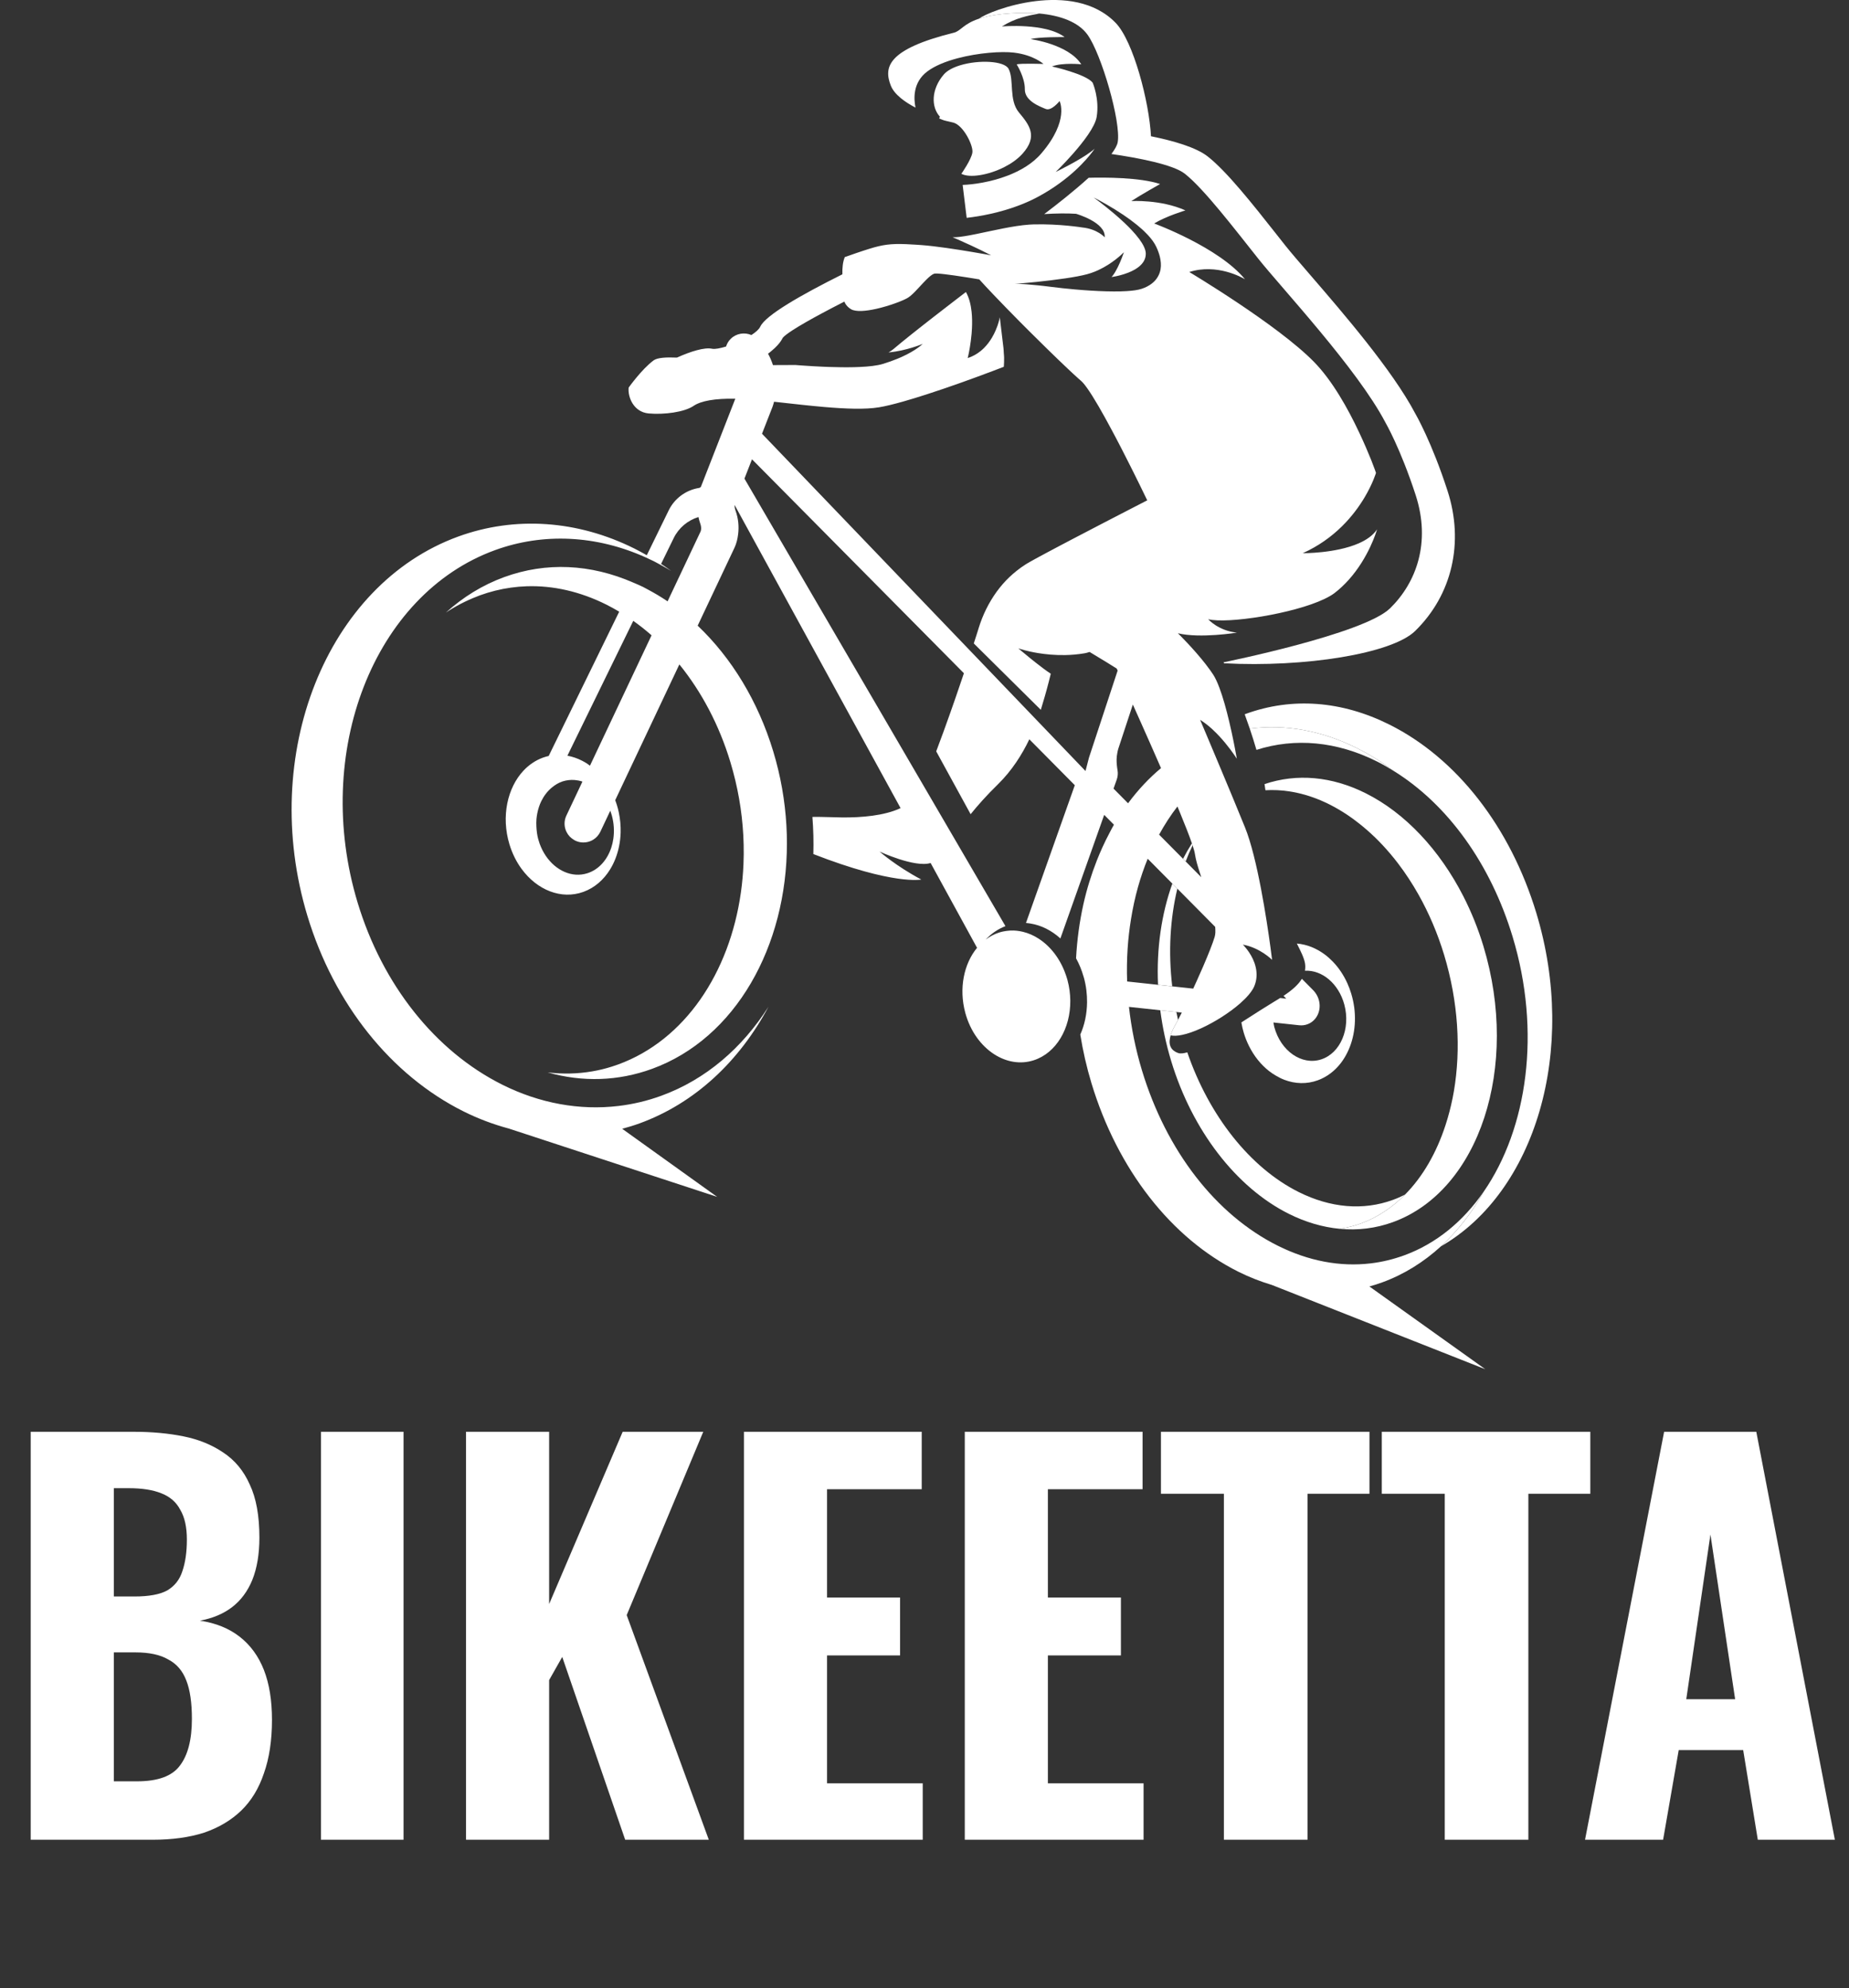 <svg width="93" height="100" viewBox="0 0 93 100" fill="none" xmlns="http://www.w3.org/2000/svg">
<rect x="0" y="0" width="93" height="100" fill="#333333" stroke="none"/>
<g clip-path="url(#clip0_110_17)">
<path d="M1.545 92.537V72.017H6.739C7.634 72.017 8.461 72.093 9.221 72.245C9.981 72.397 10.648 72.667 11.223 73.056C11.814 73.444 12.261 73.985 12.565 74.677C12.886 75.353 13.047 76.239 13.047 77.337C13.047 78.165 12.928 78.874 12.692 79.465C12.456 80.039 12.118 80.495 11.679 80.833C11.239 81.171 10.699 81.399 10.057 81.517C10.851 81.635 11.518 81.905 12.059 82.328C12.599 82.75 13.004 83.307 13.275 84C13.545 84.692 13.68 85.528 13.68 86.508C13.68 87.538 13.545 88.433 13.275 89.193C13.021 89.953 12.641 90.578 12.135 91.068C11.628 91.557 11.003 91.929 10.26 92.182C9.517 92.419 8.656 92.537 7.676 92.537H1.545ZM5.725 89.598H6.891C7.938 89.598 8.656 89.337 9.044 88.813C9.449 88.289 9.652 87.504 9.652 86.457C9.652 85.646 9.559 85.005 9.373 84.532C9.188 84.042 8.884 83.687 8.461 83.468C8.056 83.231 7.507 83.113 6.815 83.113H5.725V89.598ZM5.725 80.301H6.764C7.49 80.301 8.039 80.2 8.411 79.997C8.782 79.777 9.036 79.457 9.171 79.034C9.323 78.595 9.399 78.063 9.399 77.438C9.399 76.813 9.289 76.315 9.069 75.944C8.867 75.555 8.546 75.277 8.107 75.108C7.684 74.939 7.144 74.854 6.485 74.854H5.725V80.301ZM16.143 92.537V72.017H20.297V92.537H16.143ZM23.44 92.537V72.017H27.62V80.681L31.319 72.017H35.372L31.521 81.238L35.651 92.537H31.445L28.279 83.341L27.62 84.506V92.537H23.44ZM37.418 92.537V72.017H46.36V74.905H41.598V80.352H45.271V83.265H41.598V89.7H46.411V92.537H37.418ZM48.526 92.537V72.017H57.468V74.905H52.706V80.352H56.379V83.265H52.706V89.7H57.519V92.537H48.526ZM61.559 92.537V75.133H58.393V72.017H68.881V75.133H65.765V92.537H61.559ZM72.667 92.537V75.133H69.501V72.017H79.989V75.133H76.873V92.537H72.667ZM79.723 92.537L83.701 72.017H88.337L92.289 92.537H88.413L87.678 88.028H84.435L83.65 92.537H79.723ZM84.815 85.469H87.273L86.031 77.185L84.815 85.469Z" fill="white"/>
<path d="M65.317 59.956C62.883 58.738 60.819 56.136 59.718 52.931C59.531 52.985 59.374 53.004 59.264 52.967C58.811 52.81 58.769 52.452 58.881 52.076C58.91 51.979 58.949 51.879 58.995 51.78C59.018 51.731 59.042 51.682 59.068 51.634C59.094 51.586 59.12 51.539 59.147 51.493C59.161 51.47 59.177 51.442 59.195 51.409C59.212 51.377 59.232 51.34 59.253 51.301C59.222 51.168 59.195 51.035 59.168 50.902L58.359 50.815C58.469 51.659 58.648 52.513 58.906 53.364C59.962 56.854 62.174 59.729 64.823 61.053C65.671 61.477 66.53 61.726 67.379 61.807C67.649 61.767 67.915 61.709 68.178 61.629C68.265 61.603 68.352 61.574 68.438 61.543C68.86 61.389 69.257 61.187 69.629 60.942C70.002 60.698 70.349 60.41 70.671 60.086C70.473 60.186 70.27 60.277 70.06 60.353C68.565 60.898 66.926 60.76 65.317 59.956Z" fill="white"/>
<path d="M77.274 45.925C75.962 41.593 73.27 38.139 69.888 36.448C67.486 35.246 64.985 35.06 62.657 35.908C62.64 35.914 62.623 35.922 62.606 35.929C62.691 36.163 62.777 36.403 62.861 36.651C63.083 36.621 63.307 36.6 63.531 36.589C63.756 36.577 63.981 36.574 64.206 36.58C65.108 36.603 66.017 36.768 66.92 37.073C67.371 37.226 67.821 37.414 68.267 37.637C68.749 37.878 69.217 38.156 69.669 38.466C69.819 38.57 69.968 38.677 70.115 38.787C72.823 40.472 74.97 43.448 76.079 47.111C77.524 51.881 76.834 56.753 74.617 59.953C74.544 60.084 74.468 60.212 74.391 60.34C74.159 60.72 73.908 61.083 73.641 61.426C73.462 61.655 73.276 61.875 73.082 62.085C72.888 62.296 72.687 62.497 72.478 62.688C77.219 59.963 79.365 52.83 77.274 45.925Z" fill="white"/>
<path d="M59.505 43.196L59.636 43.329C59.742 43.05 59.858 42.78 59.984 42.519C59.974 42.488 59.961 42.453 59.95 42.42C59.791 42.668 59.643 42.927 59.505 43.196Z" fill="white"/>
<path d="M59.217 44.698L58.966 44.444C58.42 45.966 58.164 47.709 58.246 49.534L58.96 49.611C58.756 47.88 58.856 46.203 59.217 44.698Z" fill="white"/>
<path d="M55.902 7.746C57.204 7.935 58.997 8.269 59.592 8.737C60.56 9.5 62.106 11.528 63.285 13.009C64.466 14.495 68.273 18.557 69.683 21.251C69.683 21.251 70.438 22.546 71.208 24.913C71.974 27.286 71.242 29.303 69.914 30.6C68.581 31.896 61.542 33.313 61.542 33.313C61.542 33.313 61.551 33.331 61.565 33.362C65.624 33.579 70.005 32.88 71.174 31.741C73.039 29.922 73.65 27.285 72.807 24.687C72.013 22.235 71.217 20.854 71.166 20.767C70.025 18.61 67.556 15.748 65.917 13.848C65.392 13.239 64.938 12.713 64.661 12.365L64.176 11.751C63.021 10.288 61.713 8.63 60.745 7.87C60.165 7.415 59.041 7.086 57.891 6.854C57.806 5.157 57.014 2.073 56.109 1.144C53.966 -1.054 49.785 0.515 49.245 0.939C49.526 0.846 49.89 0.765 50.38 0.71C50.547 0.692 50.712 0.678 50.876 0.668C51.201 0.647 51.519 0.641 51.825 0.652C51.98 0.657 52.132 0.666 52.28 0.68C53.358 0.781 54.24 1.114 54.696 1.741C55.398 2.71 56.393 6.14 56.218 7.151C56.19 7.313 56.072 7.518 55.902 7.746Z" fill="white"/>
<path d="M69.517 64.504C70.62 64.102 71.611 63.48 72.478 62.687C72.686 62.496 72.888 62.295 73.081 62.085C73.275 61.874 73.462 61.654 73.64 61.425C73.908 61.082 74.158 60.72 74.39 60.339C74.468 60.212 74.543 60.083 74.616 59.952C73.592 61.431 72.241 62.554 70.622 63.144C70.072 63.344 69.511 63.478 68.942 63.546C67.403 63.729 65.812 63.429 64.262 62.654C61.15 61.098 58.664 57.887 57.439 53.844C57.116 52.776 56.901 51.703 56.784 50.645L57.328 50.703L58.359 50.814L59.168 50.902L59.441 50.931C59.369 51.076 59.306 51.2 59.253 51.301C59.232 51.34 59.213 51.377 59.195 51.409C59.177 51.442 59.161 51.47 59.147 51.493C59.12 51.539 59.094 51.586 59.068 51.634C59.042 51.682 59.018 51.731 58.995 51.78C58.972 51.829 58.95 51.879 58.931 51.928C58.912 51.978 58.895 52.027 58.88 52.076C59.029 52.114 59.225 52.101 59.446 52.056C60.017 51.941 60.775 51.587 61.459 51.149C61.794 50.934 62.112 50.701 62.379 50.466C62.547 50.318 62.694 50.17 62.814 50.027C62.938 49.879 63.033 49.736 63.088 49.604C63.222 49.28 63.225 48.967 63.167 48.685C63.149 48.599 63.126 48.516 63.098 48.436C62.904 47.889 62.512 47.513 62.512 47.513C62.95 47.592 63.319 47.785 63.579 47.958C63.834 48.128 63.983 48.279 63.983 48.279C63.983 48.279 63.959 48.075 63.913 47.738C63.909 47.704 63.904 47.669 63.899 47.633C63.715 46.283 63.243 43.155 62.621 41.618C62.451 41.199 62.251 40.715 62.044 40.213C62.029 40.177 62.014 40.141 61.999 40.105C61.975 40.047 61.951 39.99 61.927 39.931C61.738 39.477 61.545 39.016 61.362 38.578C61.147 38.064 60.947 37.59 60.782 37.198C60.743 37.106 60.707 37.02 60.673 36.939C60.652 36.89 60.63 36.838 60.611 36.793C60.458 36.43 60.363 36.207 60.363 36.207C60.563 36.331 60.755 36.481 60.934 36.642C60.962 36.666 60.988 36.692 61.015 36.717C61.118 36.813 61.217 36.913 61.311 37.012C61.761 37.493 62.085 37.973 62.179 38.118C62.198 38.146 62.209 38.164 62.209 38.164C62.209 38.164 62.205 38.142 62.199 38.108C62.172 37.949 62.081 37.443 61.946 36.821C61.907 36.644 61.865 36.459 61.82 36.269C61.682 35.688 61.515 35.079 61.333 34.594C61.232 34.326 61.127 34.094 61.019 33.93C60.97 33.855 60.918 33.78 60.864 33.704C60.791 33.603 60.715 33.501 60.637 33.401C60.335 33.014 60.001 32.641 59.736 32.357C59.451 32.053 59.244 31.852 59.244 31.852C60.365 32.122 62.215 31.821 62.215 31.821C61.281 31.73 60.768 31.146 60.768 31.146C61.729 31.39 65.068 30.872 66.621 30.124C66.815 30.031 66.986 29.934 67.117 29.835C67.385 29.63 67.623 29.402 67.835 29.166C68.841 28.045 69.236 26.726 69.261 26.627C69.059 26.933 68.726 27.16 68.339 27.33C67.174 27.84 65.525 27.825 65.525 27.825C67.137 27.1 68.1 25.917 68.635 25.018C69.053 24.314 69.209 23.785 69.209 23.785C69.209 23.785 69.127 23.539 68.967 23.137C68.82 22.774 68.614 22.283 68.357 21.741C67.805 20.565 67.012 19.137 66.079 18.191C64.249 16.326 59.817 13.682 59.817 13.682C61.211 13.238 62.485 13.964 62.62 14.047C61.308 12.438 58.052 11.24 58.052 11.24C58.658 10.872 59.623 10.583 59.623 10.583C58.378 10.024 56.902 10.114 56.902 10.114C57.38 9.802 58.349 9.256 58.349 9.256C57.325 8.917 55.545 8.921 54.756 8.942C54.035 9.596 53.184 10.268 52.522 10.768C53.113 10.732 53.672 10.724 54.124 10.754C54.124 10.754 55.632 11.184 55.563 11.936C55.563 11.936 55.198 11.52 54.443 11.442C54.443 11.442 53.283 11.253 51.984 11.287C51.927 11.288 51.867 11.292 51.807 11.296C51.794 11.296 51.781 11.297 51.767 11.298C50.959 11.354 49.943 11.6 49.114 11.769C48.997 11.793 48.884 11.815 48.776 11.835C48.425 11.9 48.123 11.941 47.912 11.933C47.912 11.933 48.312 12.1 48.848 12.35C49.155 12.493 49.505 12.661 49.852 12.842C49.852 12.842 49.451 12.767 48.894 12.673C48.13 12.544 47.07 12.38 46.334 12.326C46.244 12.319 46.168 12.314 46.086 12.309C45.901 12.296 45.732 12.287 45.58 12.281C44.797 12.249 44.388 12.308 43.713 12.518C43.264 12.657 42.817 12.817 42.49 12.932C42.386 13.187 42.364 13.473 42.369 13.798C40.288 14.836 38.505 15.858 38.241 16.428C38.179 16.564 38.011 16.71 37.793 16.852C37.452 16.704 37.04 16.764 36.757 17.039C36.641 17.151 36.565 17.286 36.519 17.43C36.221 17.521 35.962 17.569 35.826 17.543C35.628 17.499 35.358 17.533 35.05 17.616C34.748 17.696 34.407 17.826 34.049 17.986C33.485 17.962 33.054 17.992 32.873 18.128C32.276 18.571 31.62 19.495 31.62 19.495C31.568 19.954 31.857 20.726 32.627 20.796C33.396 20.865 34.42 20.734 34.888 20.414C35.25 20.167 35.952 20.036 36.984 20.055L35.253 24.489C35.228 24.516 35.198 24.537 35.155 24.544C34.495 24.651 33.927 25.072 33.635 25.669L32.532 27.927C32.329 27.811 32.124 27.7 31.916 27.595C29.052 26.163 25.902 25.948 23.049 26.987C16.411 29.405 13.009 37.969 15.465 46.077C16.803 50.495 19.66 54.074 23.302 55.896C24.05 56.27 24.818 56.557 25.594 56.765L36.07 60.2L31.295 56.776C31.589 56.697 31.881 56.609 32.169 56.504C34.976 55.481 37.201 53.357 38.653 50.636C37.34 52.702 35.504 54.299 33.259 55.116C32.558 55.372 31.838 55.542 31.106 55.629C29.161 55.861 27.146 55.499 25.263 54.558C21.89 52.871 19.239 49.535 17.989 45.406C15.7 37.849 18.798 29.894 24.894 27.673C27.326 26.786 30.002 26.92 32.478 28.037C32.616 28.099 32.754 28.163 32.89 28.231C33.004 28.288 33.115 28.352 33.227 28.412C33.407 28.509 33.584 28.611 33.759 28.717C33.591 28.596 33.423 28.477 33.251 28.364L33.885 27.066C34.135 26.554 34.59 26.172 35.13 26.007C35.156 26.115 35.18 26.224 35.22 26.332C35.268 26.461 35.272 26.572 35.259 26.653C35.254 26.686 35.246 26.716 35.236 26.737L34.177 28.979L34.158 29.018L33.577 30.248C33.558 30.235 33.54 30.221 33.521 30.209C33.227 30.012 32.923 29.833 32.614 29.667C32.525 29.619 32.438 29.569 32.347 29.524C32.185 29.442 32.021 29.378 31.858 29.306C29.704 28.365 27.47 28.259 25.361 29.027C24.267 29.425 23.285 30.038 22.427 30.812C22.918 30.486 23.443 30.214 24 30C24.042 29.983 24.084 29.965 24.127 29.949C24.385 29.855 24.644 29.776 24.906 29.71C25.168 29.645 25.431 29.594 25.696 29.557C25.961 29.52 26.227 29.497 26.494 29.488C27.829 29.445 29.186 29.755 30.506 30.415C30.722 30.523 30.934 30.642 31.144 30.767L27.598 38.024C27.5 38.046 27.402 38.074 27.305 38.109C27.212 38.143 27.122 38.183 27.034 38.227C26.947 38.272 26.863 38.322 26.782 38.377C26.619 38.486 26.469 38.614 26.334 38.758C25.518 39.624 25.201 41.071 25.624 42.468C25.765 42.934 25.975 43.351 26.234 43.704C27.012 44.766 28.229 45.266 29.349 44.858C29.909 44.654 30.365 44.252 30.686 43.731C30.793 43.557 30.885 43.371 30.961 43.173C31.037 42.976 31.097 42.769 31.14 42.554C31.183 42.339 31.208 42.116 31.216 41.889C31.226 41.549 31.196 41.199 31.121 40.849C31.096 40.732 31.066 40.615 31.03 40.499C31.004 40.413 30.974 40.332 30.943 40.25L34.17 33.419C34.31 33.591 34.446 33.768 34.578 33.95C34.843 34.312 35.092 34.692 35.324 35.087C35.789 35.878 36.188 36.733 36.509 37.639C36.589 37.866 36.665 38.095 36.735 38.328C37.106 39.553 37.319 40.789 37.385 42C37.394 42.163 37.401 42.327 37.404 42.49C37.412 42.816 37.409 43.14 37.395 43.461C37.375 43.942 37.332 44.418 37.266 44.884C36.697 48.927 34.451 52.318 31.089 53.542C30.981 53.582 30.873 53.618 30.765 53.652C30.439 53.755 30.109 53.834 29.778 53.89C29.041 54.016 28.292 54.031 27.542 53.939C29.303 54.439 31.092 54.383 32.798 53.761C36.998 52.231 39.583 47.596 39.58 42.414C39.58 42.116 39.572 41.816 39.554 41.515C39.483 40.285 39.268 39.033 38.892 37.793C38.13 35.277 36.8 33.093 35.091 31.47L35.631 30.327L35.705 30.17L36.945 27.546C37.045 27.333 37.098 27.1 37.127 26.861C37.139 26.764 37.145 26.666 37.146 26.567C37.148 26.37 37.127 26.17 37.081 25.972C37.058 25.873 37.029 25.775 36.993 25.677C36.989 25.668 36.988 25.659 36.985 25.65C36.954 25.555 36.945 25.471 36.95 25.402L39.903 30.796L45.297 40.648C45.194 40.697 45.086 40.74 44.973 40.779C44.861 40.819 44.745 40.854 44.625 40.885C44.505 40.916 44.383 40.944 44.258 40.968C44.008 41.016 43.75 41.05 43.493 41.073C43.364 41.085 43.235 41.094 43.107 41.101C42.851 41.114 42.599 41.118 42.36 41.116C41.978 41.111 41.586 41.093 41.219 41.089C41.097 41.087 40.977 41.087 40.862 41.09C40.911 41.718 40.927 42.342 40.909 42.958C44.966 44.537 46.338 44.239 46.338 44.239C45.062 43.562 44.24 42.832 44.24 42.832C44.24 42.832 46.01 43.656 46.808 43.408L48.505 46.508L49.143 47.674C48.482 48.474 48.22 49.715 48.551 50.941C48.802 51.872 49.347 52.606 50.011 53.031C50.613 53.416 51.314 53.548 51.989 53.332C53.131 52.966 53.846 51.724 53.833 50.327C53.829 49.989 53.785 49.642 53.691 49.296C53.667 49.207 53.638 49.12 53.609 49.035C53.474 48.641 53.285 48.288 53.058 47.984C52.824 47.672 52.55 47.413 52.249 47.218C51.997 47.053 51.726 46.935 51.447 46.868C51.242 46.819 51.034 46.795 50.824 46.805C50.785 46.806 50.746 46.811 50.707 46.815C50.555 46.83 50.404 46.857 50.253 46.905C50.007 46.984 49.782 47.106 49.579 47.259C49.858 46.96 50.192 46.728 50.572 46.584L49.048 43.971L47.963 42.11L46.41 39.447L37.444 24.074L37.823 23.102L37.875 23.154L40.558 25.863L48.482 33.863C48.412 34.07 48.339 34.285 48.264 34.504C48.191 34.717 48.117 34.934 48.041 35.155C47.963 35.378 47.884 35.605 47.805 35.83C47.566 36.508 47.321 37.182 47.089 37.792L48.82 40.953C49.18 40.507 49.622 40.008 50.19 39.453C50.895 38.763 51.404 37.957 51.773 37.186L52.571 37.991L54.06 39.495L51.687 46.19L51.604 46.425C51.68 46.43 51.756 46.441 51.831 46.453C52.373 46.539 52.891 46.802 53.335 47.202L55.538 40.987L55.865 41.317L56.028 41.481C55.953 41.609 55.886 41.744 55.816 41.875C55.684 42.121 55.56 42.374 55.443 42.632C55.345 42.848 55.252 43.068 55.164 43.292C54.891 43.989 54.662 44.719 54.492 45.481C54.298 46.355 54.173 47.266 54.123 48.201C54.28 48.484 54.408 48.796 54.503 49.131C54.509 49.15 54.516 49.168 54.521 49.187C54.633 49.601 54.68 50.015 54.676 50.418C54.67 50.998 54.552 51.552 54.336 52.037C54.467 52.852 54.652 53.671 54.899 54.488C56.211 58.819 58.902 62.273 62.284 63.965C62.843 64.244 63.407 64.462 63.973 64.632L74.707 68.87L68.877 64.707C69.093 64.647 69.306 64.582 69.517 64.504ZM31.852 31.228C32.143 31.435 32.426 31.656 32.7 31.893C32.724 31.914 32.747 31.935 32.771 31.956L29.674 38.513C29.623 38.475 29.572 38.437 29.52 38.402C29.443 38.353 29.364 38.308 29.284 38.267C29.045 38.143 28.794 38.058 28.539 38.011L31.852 31.228ZM30.849 42.192C30.827 42.341 30.794 42.486 30.749 42.624C30.548 43.246 30.122 43.738 29.546 43.922C29.16 44.046 28.762 44.013 28.398 43.856C28.216 43.778 28.042 43.668 27.882 43.532C27.802 43.464 27.726 43.389 27.654 43.307C27.581 43.226 27.514 43.138 27.45 43.045C27.389 42.953 27.332 42.857 27.28 42.755C27.229 42.653 27.182 42.546 27.142 42.435C27.116 42.36 27.091 42.284 27.07 42.205C27.014 41.996 26.99 41.788 26.979 41.582C26.976 41.517 26.974 41.452 26.974 41.387C26.975 41.323 26.977 41.259 26.982 41.196C26.991 41.1 27.005 41.006 27.023 40.914C27.066 40.694 27.133 40.486 27.226 40.296C27.292 40.162 27.369 40.036 27.458 39.922C27.547 39.807 27.646 39.704 27.755 39.614C27.796 39.581 27.837 39.549 27.88 39.518C27.966 39.457 28.055 39.404 28.151 39.36C28.199 39.338 28.248 39.319 28.299 39.303C28.499 39.239 28.701 39.218 28.901 39.233C28.968 39.239 29.034 39.248 29.1 39.261C29.166 39.274 29.231 39.292 29.295 39.313L28.486 41.026C28.422 41.162 28.393 41.305 28.396 41.446C28.399 41.586 28.433 41.724 28.496 41.849C28.537 41.932 28.591 42.009 28.656 42.078C28.71 42.135 28.774 42.184 28.842 42.227C28.873 42.247 28.903 42.268 28.938 42.284C29.062 42.344 29.194 42.373 29.323 42.375C29.367 42.376 29.41 42.374 29.452 42.369C29.531 42.36 29.607 42.341 29.68 42.313C29.735 42.292 29.788 42.266 29.838 42.235C29.989 42.142 30.115 42.005 30.197 41.834L30.697 40.775C30.726 40.855 30.752 40.936 30.775 41.02C30.883 41.418 30.903 41.819 30.849 42.192ZM59.351 40.876C59.476 41.18 59.589 41.462 59.689 41.717C59.794 41.986 59.882 42.222 59.95 42.42C59.961 42.453 59.973 42.488 59.984 42.519C60.016 42.616 60.042 42.701 60.062 42.774C60.082 42.847 60.095 42.907 60.101 42.954C60.112 43.028 60.127 43.11 60.147 43.198C60.207 43.461 60.307 43.779 60.421 44.122L59.636 43.33L59.505 43.197L58.961 42.648L58.3 41.981C58.576 41.477 58.883 41.003 59.222 40.565C59.266 40.671 59.309 40.775 59.351 40.876ZM52.156 14.178C52.376 14.155 52.614 14.128 52.855 14.099C53.096 14.069 53.341 14.037 53.578 14.002C53.787 13.971 53.989 13.939 54.174 13.904C54.359 13.869 54.527 13.833 54.67 13.795C54.737 13.777 54.804 13.757 54.869 13.735C54.999 13.692 55.124 13.641 55.243 13.586C55.421 13.503 55.585 13.411 55.733 13.318C55.88 13.225 56.011 13.131 56.121 13.045C56.232 12.959 56.323 12.881 56.39 12.82C56.48 12.738 56.528 12.687 56.528 12.687C56.528 12.687 56.488 12.812 56.419 12.988C56.316 13.251 56.151 13.627 55.969 13.862C55.949 13.888 55.928 13.913 55.908 13.935C55.908 13.935 55.977 13.926 56.087 13.904C56.109 13.9 56.132 13.895 56.157 13.89C56.208 13.879 56.263 13.866 56.323 13.851C56.451 13.818 56.597 13.774 56.744 13.716C56.854 13.672 56.965 13.621 57.069 13.562C57.138 13.522 57.205 13.478 57.266 13.43C57.481 13.262 57.633 13.043 57.63 12.758C57.629 12.55 57.502 12.297 57.305 12.029C57.193 11.877 57.058 11.719 56.91 11.562C56.799 11.444 56.681 11.327 56.56 11.212C56.479 11.136 56.397 11.06 56.315 10.987C56.233 10.913 56.152 10.842 56.071 10.773C56.065 10.768 56.06 10.764 56.054 10.759C55.498 10.284 55.007 9.933 55.006 9.932C55.006 9.932 55.047 9.952 55.118 9.989C55.351 10.11 55.915 10.413 56.503 10.809C56.729 10.961 56.958 11.128 57.173 11.302C57.259 11.372 57.343 11.444 57.424 11.516C57.464 11.552 57.503 11.588 57.542 11.625C57.609 11.689 57.673 11.754 57.734 11.819C57.915 12.014 58.063 12.214 58.156 12.412C58.239 12.588 58.297 12.752 58.336 12.905C58.348 12.956 58.359 13.006 58.367 13.055C58.387 13.173 58.394 13.284 58.39 13.388C58.387 13.443 58.381 13.495 58.373 13.546C58.349 13.681 58.303 13.802 58.241 13.91C58.209 13.966 58.175 14.019 58.134 14.068C58.045 14.177 57.937 14.268 57.814 14.345C57.774 14.371 57.731 14.395 57.688 14.417C57.601 14.461 57.508 14.499 57.412 14.53C57.237 14.587 56.983 14.623 56.679 14.642C56.577 14.649 56.47 14.653 56.358 14.656C56.136 14.661 55.895 14.66 55.644 14.653C55.388 14.646 55.122 14.634 54.853 14.617C54.589 14.601 54.323 14.581 54.061 14.557C53.648 14.521 53.246 14.477 52.887 14.431C52.761 14.415 52.644 14.401 52.534 14.388C52.425 14.376 52.322 14.364 52.227 14.354C51.997 14.33 51.807 14.313 51.652 14.302C51.6 14.298 51.552 14.295 51.507 14.292C51.33 14.281 51.209 14.279 51.132 14.279C51.08 14.279 51.047 14.281 51.029 14.282C51.107 14.276 51.565 14.239 52.156 14.178ZM54.774 38.104L54.598 38.781L38.327 21.816L38.859 20.454C38.875 20.414 38.887 20.373 38.899 20.331C38.911 20.29 38.922 20.248 38.933 20.207C39.049 20.219 39.167 20.232 39.285 20.246C39.996 20.325 40.744 20.41 41.458 20.471C42.53 20.564 43.527 20.602 44.215 20.486C44.373 20.46 44.556 20.422 44.759 20.373C44.962 20.324 45.185 20.265 45.423 20.198C45.782 20.096 46.175 19.976 46.59 19.842C47.143 19.664 47.733 19.462 48.325 19.252C48.862 19.061 49.399 18.863 49.914 18.669C50.109 18.595 50.303 18.521 50.49 18.449C50.501 18.297 50.506 18.142 50.504 17.986C50.503 17.908 50.493 17.831 50.488 17.753C50.483 17.675 50.482 17.596 50.473 17.519C50.287 15.96 50.287 15.96 50.287 15.96C50.287 15.96 50.258 16.134 50.171 16.383C50.146 16.454 50.116 16.531 50.081 16.612C50.029 16.733 49.965 16.864 49.886 16.995C49.781 17.17 49.651 17.346 49.491 17.506C49.437 17.559 49.38 17.611 49.32 17.659C49.138 17.806 48.924 17.929 48.673 18.011C48.673 18.011 48.727 17.797 48.782 17.468C48.815 17.27 48.848 17.031 48.87 16.773C48.877 16.686 48.883 16.598 48.887 16.508C48.9 16.238 48.898 15.957 48.869 15.683C48.83 15.319 48.744 14.97 48.583 14.688C48.583 14.688 48.418 14.814 48.155 15.016C48.056 15.092 47.944 15.178 47.821 15.273C47.575 15.462 47.289 15.684 46.989 15.917C46.889 15.995 46.787 16.074 46.685 16.154C46.584 16.233 46.481 16.314 46.38 16.393C46.024 16.673 45.676 16.95 45.38 17.191C45.211 17.329 45.059 17.455 44.933 17.562C44.898 17.592 44.86 17.62 44.819 17.648C44.778 17.675 44.735 17.701 44.69 17.727C45.595 17.646 46.409 17.298 46.409 17.298C46.409 17.298 46.365 17.343 46.27 17.417C46.267 17.42 46.262 17.424 46.258 17.426C46.229 17.449 46.197 17.474 46.158 17.501C46.123 17.526 46.08 17.554 46.037 17.582C46.027 17.589 46.02 17.594 46.009 17.601C45.974 17.623 45.932 17.648 45.891 17.672C45.868 17.686 45.848 17.699 45.823 17.713C45.686 17.792 45.522 17.877 45.33 17.963C45.265 17.991 45.198 18.02 45.128 18.049C44.916 18.136 44.675 18.223 44.402 18.306C44.26 18.348 44.086 18.382 43.888 18.407C43.691 18.432 43.47 18.449 43.234 18.459C43.14 18.464 43.043 18.467 42.945 18.469C42.748 18.474 42.544 18.474 42.337 18.472C42.13 18.47 41.921 18.465 41.713 18.458C41.609 18.454 41.505 18.45 41.402 18.446C41.095 18.433 40.796 18.415 40.52 18.396C40.429 18.39 40.339 18.384 40.253 18.378C40.168 18.372 40.085 18.366 40.006 18.359C39.605 18.363 39.224 18.363 38.878 18.364C38.845 18.265 38.809 18.168 38.768 18.072C38.727 17.976 38.681 17.882 38.631 17.79C38.648 17.777 38.664 17.764 38.681 17.751C38.694 17.741 38.707 17.732 38.72 17.722C38.753 17.696 38.782 17.669 38.814 17.643C38.92 17.554 39.02 17.463 39.105 17.369C39.161 17.308 39.211 17.245 39.256 17.182C39.3 17.119 39.339 17.055 39.371 16.99C39.449 16.897 39.626 16.764 39.88 16.599C40.237 16.369 40.746 16.078 41.35 15.754C41.522 15.661 41.702 15.566 41.889 15.469C42.076 15.371 42.269 15.272 42.467 15.171C42.483 15.208 42.501 15.244 42.522 15.278C42.585 15.382 42.673 15.474 42.803 15.552C43.046 15.697 43.551 15.652 44.076 15.534C44.75 15.383 45.455 15.111 45.673 14.972C45.746 14.926 45.827 14.859 45.911 14.779C45.952 14.74 45.995 14.697 46.038 14.653C46.124 14.565 46.212 14.47 46.3 14.374C46.345 14.325 46.39 14.277 46.435 14.229C46.494 14.167 46.551 14.107 46.607 14.052C46.747 13.914 46.876 13.806 46.981 13.768C46.995 13.763 47.017 13.76 47.047 13.758C47.108 13.756 47.2 13.76 47.318 13.771C47.377 13.776 47.443 13.784 47.514 13.792C47.8 13.825 48.18 13.88 48.611 13.948C48.713 13.964 48.818 13.981 48.925 13.998C49.033 14.015 49.142 14.033 49.254 14.052C49.459 14.279 49.702 14.54 49.97 14.821C50.37 15.242 50.824 15.707 51.287 16.175C51.445 16.333 51.603 16.492 51.761 16.65C52.072 16.96 52.381 17.265 52.673 17.551C53.049 17.919 53.398 18.255 53.691 18.531C53.91 18.738 54.097 18.912 54.24 19.039C54.288 19.082 54.331 19.119 54.368 19.151C54.41 19.187 54.457 19.236 54.509 19.297C54.561 19.359 54.617 19.433 54.677 19.517C55.009 19.981 55.458 20.769 55.916 21.627C56 21.783 56.083 21.941 56.167 22.1C56.25 22.259 56.333 22.419 56.415 22.578C56.538 22.817 56.658 23.053 56.774 23.284C56.852 23.437 56.927 23.587 57 23.733C57.109 23.952 57.212 24.16 57.307 24.353C57.465 24.675 57.601 24.953 57.703 25.166C57.44 25.301 57.157 25.447 56.861 25.6C56.566 25.752 56.258 25.911 55.946 26.073C55.79 26.154 55.633 26.235 55.475 26.317C54.925 26.603 54.374 26.89 53.865 27.156C53.745 27.22 53.628 27.281 53.513 27.342C53.465 27.367 53.418 27.392 53.371 27.416C53.123 27.547 52.89 27.671 52.678 27.784C52.6 27.826 52.527 27.865 52.455 27.904C52.386 27.941 52.32 27.976 52.258 28.01C52.192 28.046 52.13 28.08 52.072 28.111C52.001 28.15 51.939 28.185 51.881 28.217C51.855 28.232 51.831 28.245 51.808 28.258C51.767 28.281 51.73 28.302 51.698 28.322C51.673 28.336 51.65 28.349 51.631 28.361C51.622 28.366 51.613 28.372 51.605 28.377C51.438 28.481 51.279 28.597 51.127 28.718C50.879 28.916 50.649 29.134 50.442 29.371C50.219 29.626 50.021 29.901 49.847 30.191C49.672 30.481 49.522 30.787 49.397 31.101C49.334 31.259 49.278 31.419 49.228 31.58C49.214 31.624 49.199 31.674 49.182 31.73C49.164 31.785 49.145 31.847 49.124 31.913C49.082 32.045 49.033 32.197 48.979 32.364L52.35 35.703C52.422 35.472 52.49 35.244 52.55 35.03C52.58 34.924 52.609 34.821 52.636 34.724C52.649 34.675 52.661 34.628 52.674 34.582C52.698 34.491 52.721 34.405 52.741 34.329C52.761 34.252 52.778 34.182 52.793 34.123C52.831 33.975 52.851 33.888 52.851 33.888C52.627 33.741 52.342 33.525 52.072 33.312C51.983 33.241 51.895 33.171 51.811 33.103C51.478 32.833 51.219 32.611 51.219 32.611C51.219 32.611 51.435 32.689 51.8 32.77C51.922 32.797 52.06 32.824 52.212 32.849C52.593 32.911 53.062 32.959 53.581 32.949C53.892 32.943 54.221 32.915 54.559 32.858C54.598 32.852 54.639 32.841 54.68 32.83C54.721 32.818 54.762 32.805 54.803 32.792C54.94 32.875 55.083 32.961 55.224 33.047C55.536 33.235 55.853 33.427 56.168 33.628C56.183 33.662 56.198 33.696 56.214 33.73L56.066 34.179L54.774 38.104ZM56.168 39.216C56.224 39.06 56.235 38.899 56.21 38.747C56.179 38.564 56.16 38.38 56.162 38.198C56.164 38.085 56.178 37.973 56.2 37.863C56.213 37.794 56.226 37.726 56.248 37.659L56.979 35.437C57.092 35.69 57.208 35.949 57.326 36.213C57.679 37.004 58.047 37.835 58.396 38.635C57.784 39.146 57.23 39.74 56.739 40.404L56.008 39.666L56.168 39.216ZM56.716 47.719C56.749 47.212 56.808 46.715 56.887 46.227C56.976 45.675 57.093 45.135 57.239 44.614C57.377 44.124 57.54 43.649 57.726 43.193L58.32 43.793L58.966 44.444L59.217 44.698L61.121 46.62C61.129 46.715 61.132 46.804 61.129 46.886C61.129 46.889 61.13 46.892 61.13 46.895C61.126 46.979 61.115 47.056 61.095 47.123C60.992 47.466 60.77 48.02 60.51 48.623C60.405 48.864 60.295 49.113 60.184 49.359C60.128 49.483 60.072 49.605 60.016 49.726L58.96 49.612L58.247 49.535L57.241 49.426L56.692 49.367C56.672 48.81 56.681 48.26 56.716 47.719Z" fill="white"/>
<path d="M64.274 50.269C64.201 50.313 64.127 50.358 64.052 50.404C63.604 50.676 63.133 50.979 62.665 51.28C62.589 51.328 62.513 51.377 62.438 51.426C62.453 51.513 62.47 51.6 62.489 51.687C62.509 51.774 62.532 51.861 62.558 51.948C62.628 52.181 62.716 52.401 62.819 52.608C63.075 53.124 63.424 53.553 63.825 53.869C63.935 53.956 64.049 54.03 64.166 54.099C64.306 54.182 64.449 54.255 64.597 54.312C65.138 54.518 65.723 54.541 66.282 54.337C66.749 54.167 67.143 53.86 67.448 53.461C67.569 53.301 67.677 53.127 67.768 52.94C67.86 52.754 67.937 52.556 67.996 52.35C68.056 52.143 68.099 51.927 68.124 51.706C68.137 51.595 68.145 51.483 68.149 51.369C68.156 51.142 68.145 50.911 68.115 50.678C68.084 50.446 68.034 50.211 67.963 49.978C67.908 49.796 67.843 49.622 67.768 49.456C67.58 49.041 67.334 48.678 67.049 48.38C66.92 48.245 66.784 48.124 66.641 48.016C66.212 47.695 65.726 47.499 65.228 47.459C65.422 47.841 65.59 48.174 65.639 48.454C65.66 48.582 65.656 48.705 65.636 48.827C66.491 48.779 67.33 49.47 67.616 50.528C67.943 51.741 67.42 52.976 66.447 53.288C65.474 53.599 64.42 52.868 64.093 51.656C64.073 51.58 64.065 51.505 64.051 51.43L65.345 51.569C65.416 51.577 65.488 51.576 65.557 51.568C65.864 51.532 66.132 51.343 66.272 51.052C66.47 50.641 66.378 50.137 66.041 49.797L65.481 49.232C65.313 49.511 65.013 49.79 64.557 50.09L64.696 50.231L64.387 50.198C64.348 50.221 64.315 50.245 64.274 50.269Z" fill="white"/>
<path d="M63.603 39.439C63.621 39.544 63.634 39.646 63.648 39.748C64.042 39.725 64.44 39.743 64.841 39.804C65.376 39.884 65.916 40.039 66.454 40.269C66.588 40.327 66.722 40.389 66.857 40.456C67.178 40.617 67.493 40.802 67.8 41.009C67.983 41.132 68.161 41.265 68.338 41.404C68.595 41.605 68.845 41.82 69.088 42.052C69.1 42.064 69.113 42.074 69.126 42.086C69.406 42.356 69.677 42.646 69.937 42.954C70.067 43.108 70.194 43.266 70.318 43.429C70.69 43.916 71.035 44.442 71.349 45C71.872 45.929 72.308 46.948 72.635 48.027C72.814 48.619 72.957 49.212 73.065 49.802C73.172 50.391 73.245 50.977 73.284 51.554C73.323 52.132 73.329 52.702 73.302 53.259C73.275 53.815 73.217 54.36 73.127 54.886C73.047 55.357 72.939 55.812 72.811 56.252C72.777 56.367 72.742 56.481 72.705 56.594C72.254 57.978 71.567 59.181 70.67 60.086C70.51 60.249 70.342 60.402 70.169 60.545C69.995 60.688 69.815 60.821 69.629 60.943C69.257 61.188 68.859 61.39 68.438 61.543C68.351 61.575 68.264 61.604 68.177 61.63C67.915 61.71 67.648 61.768 67.379 61.808C68.294 61.895 69.197 61.786 70.062 61.471C74.409 59.888 76.45 53.661 74.612 47.591C74.346 46.712 74.007 45.873 73.606 45.088C72.414 42.752 70.676 40.893 68.694 39.901C66.986 39.046 65.229 38.892 63.603 39.439Z" fill="white"/>
<path d="M66.92 37.073C66.017 36.768 65.108 36.603 64.206 36.58C63.981 36.574 63.756 36.577 63.531 36.589C63.307 36.6 63.083 36.621 62.86 36.65C62.978 37 63.092 37.359 63.196 37.718C65.148 37.097 67.235 37.29 69.256 38.3C69.549 38.447 69.834 38.612 70.115 38.787C69.968 38.676 69.819 38.569 69.668 38.466C69.216 38.155 68.749 37.878 68.267 37.637C67.82 37.414 67.371 37.226 66.92 37.073Z" fill="white"/>
<path d="M46.048 5.413C45.954 4.963 45.911 4.144 46.638 3.596C47.02 3.307 47.573 3.087 48.169 2.929C49.204 2.656 50.369 2.571 51 2.647C51.995 2.766 52.484 3.218 52.484 3.218C52.484 3.218 51.326 3.177 51.137 3.24C51.137 3.24 51.557 3.901 51.547 4.494C51.541 5.081 52.304 5.358 52.596 5.48C52.884 5.603 53.293 5.084 53.293 5.084C53.293 5.084 53.801 6.045 52.386 7.705C51.935 8.237 51.313 8.592 50.676 8.836C49.828 9.161 48.954 9.282 48.419 9.302L48.621 10.957C48.63 10.956 48.643 10.955 48.652 10.954C49.287 10.88 50.276 10.707 51.286 10.319C51.606 10.195 51.928 10.052 52.242 9.881C53.824 9.021 54.679 7.995 54.957 7.622C55.025 7.53 55.06 7.476 55.06 7.476C55.014 7.52 54.957 7.567 54.893 7.615C54.315 8.058 53.099 8.65 53.099 8.65C53.099 8.65 53.495 8.267 53.941 7.763C54.475 7.16 55.079 6.384 55.16 5.878C55.31 4.955 54.957 4.156 54.957 4.156C54.608 3.719 52.911 3.343 52.911 3.343C53.429 3.138 54.384 3.234 54.384 3.234C53.735 2.221 51.839 1.968 51.839 1.968C52.188 1.855 53.544 1.864 53.544 1.864C52.582 1.136 50.393 1.331 50.393 1.331C51.067 0.906 51.705 0.785 52.279 0.68C52.13 0.666 51.978 0.657 51.823 0.651C51.67 0.646 51.515 0.645 51.356 0.648C51.198 0.65 51.037 0.657 50.874 0.667C50.711 0.678 50.545 0.692 50.378 0.709C49.888 0.764 49.525 0.846 49.244 0.939C48.448 1.203 48.328 1.557 47.981 1.644C44.605 2.481 44.449 3.395 44.804 4.303C44.986 4.769 45.547 5.151 46.048 5.413Z" fill="white"/>
<path d="M48.713 11.368L48.711 11.366L48.712 11.369L48.713 11.368Z" fill="white"/>
<path d="M48.354 8.742C48.768 8.964 49.715 8.812 50.519 8.402C50.866 8.225 51.187 8 51.427 7.734C52.22 6.855 51.775 6.286 51.251 5.658C50.727 5.029 51.02 4.017 50.729 3.462C50.517 3.057 49.223 2.999 48.289 3.286C47.943 3.392 47.645 3.544 47.472 3.745C46.831 4.49 46.826 5.383 47.277 5.873L47.236 5.953L47.235 5.955C47.263 5.969 47.284 5.976 47.309 5.987C47.317 5.991 47.327 5.996 47.335 5.999C47.375 6.017 47.411 6.03 47.447 6.042C47.465 6.048 47.483 6.054 47.501 6.059C47.535 6.068 47.571 6.078 47.611 6.087C47.635 6.092 47.658 6.098 47.685 6.104C47.738 6.116 47.8 6.13 47.873 6.148C47.898 6.154 47.916 6.157 47.945 6.165C48.451 6.293 48.963 7.319 48.908 7.676C48.853 8.032 48.354 8.742 48.354 8.742Z" fill="white"/>
</g>
<defs>
<clipPath id="clip0_110_17">
<rect width="93" height="100" fill="white"/>
</clipPath>
</defs>
</svg>
